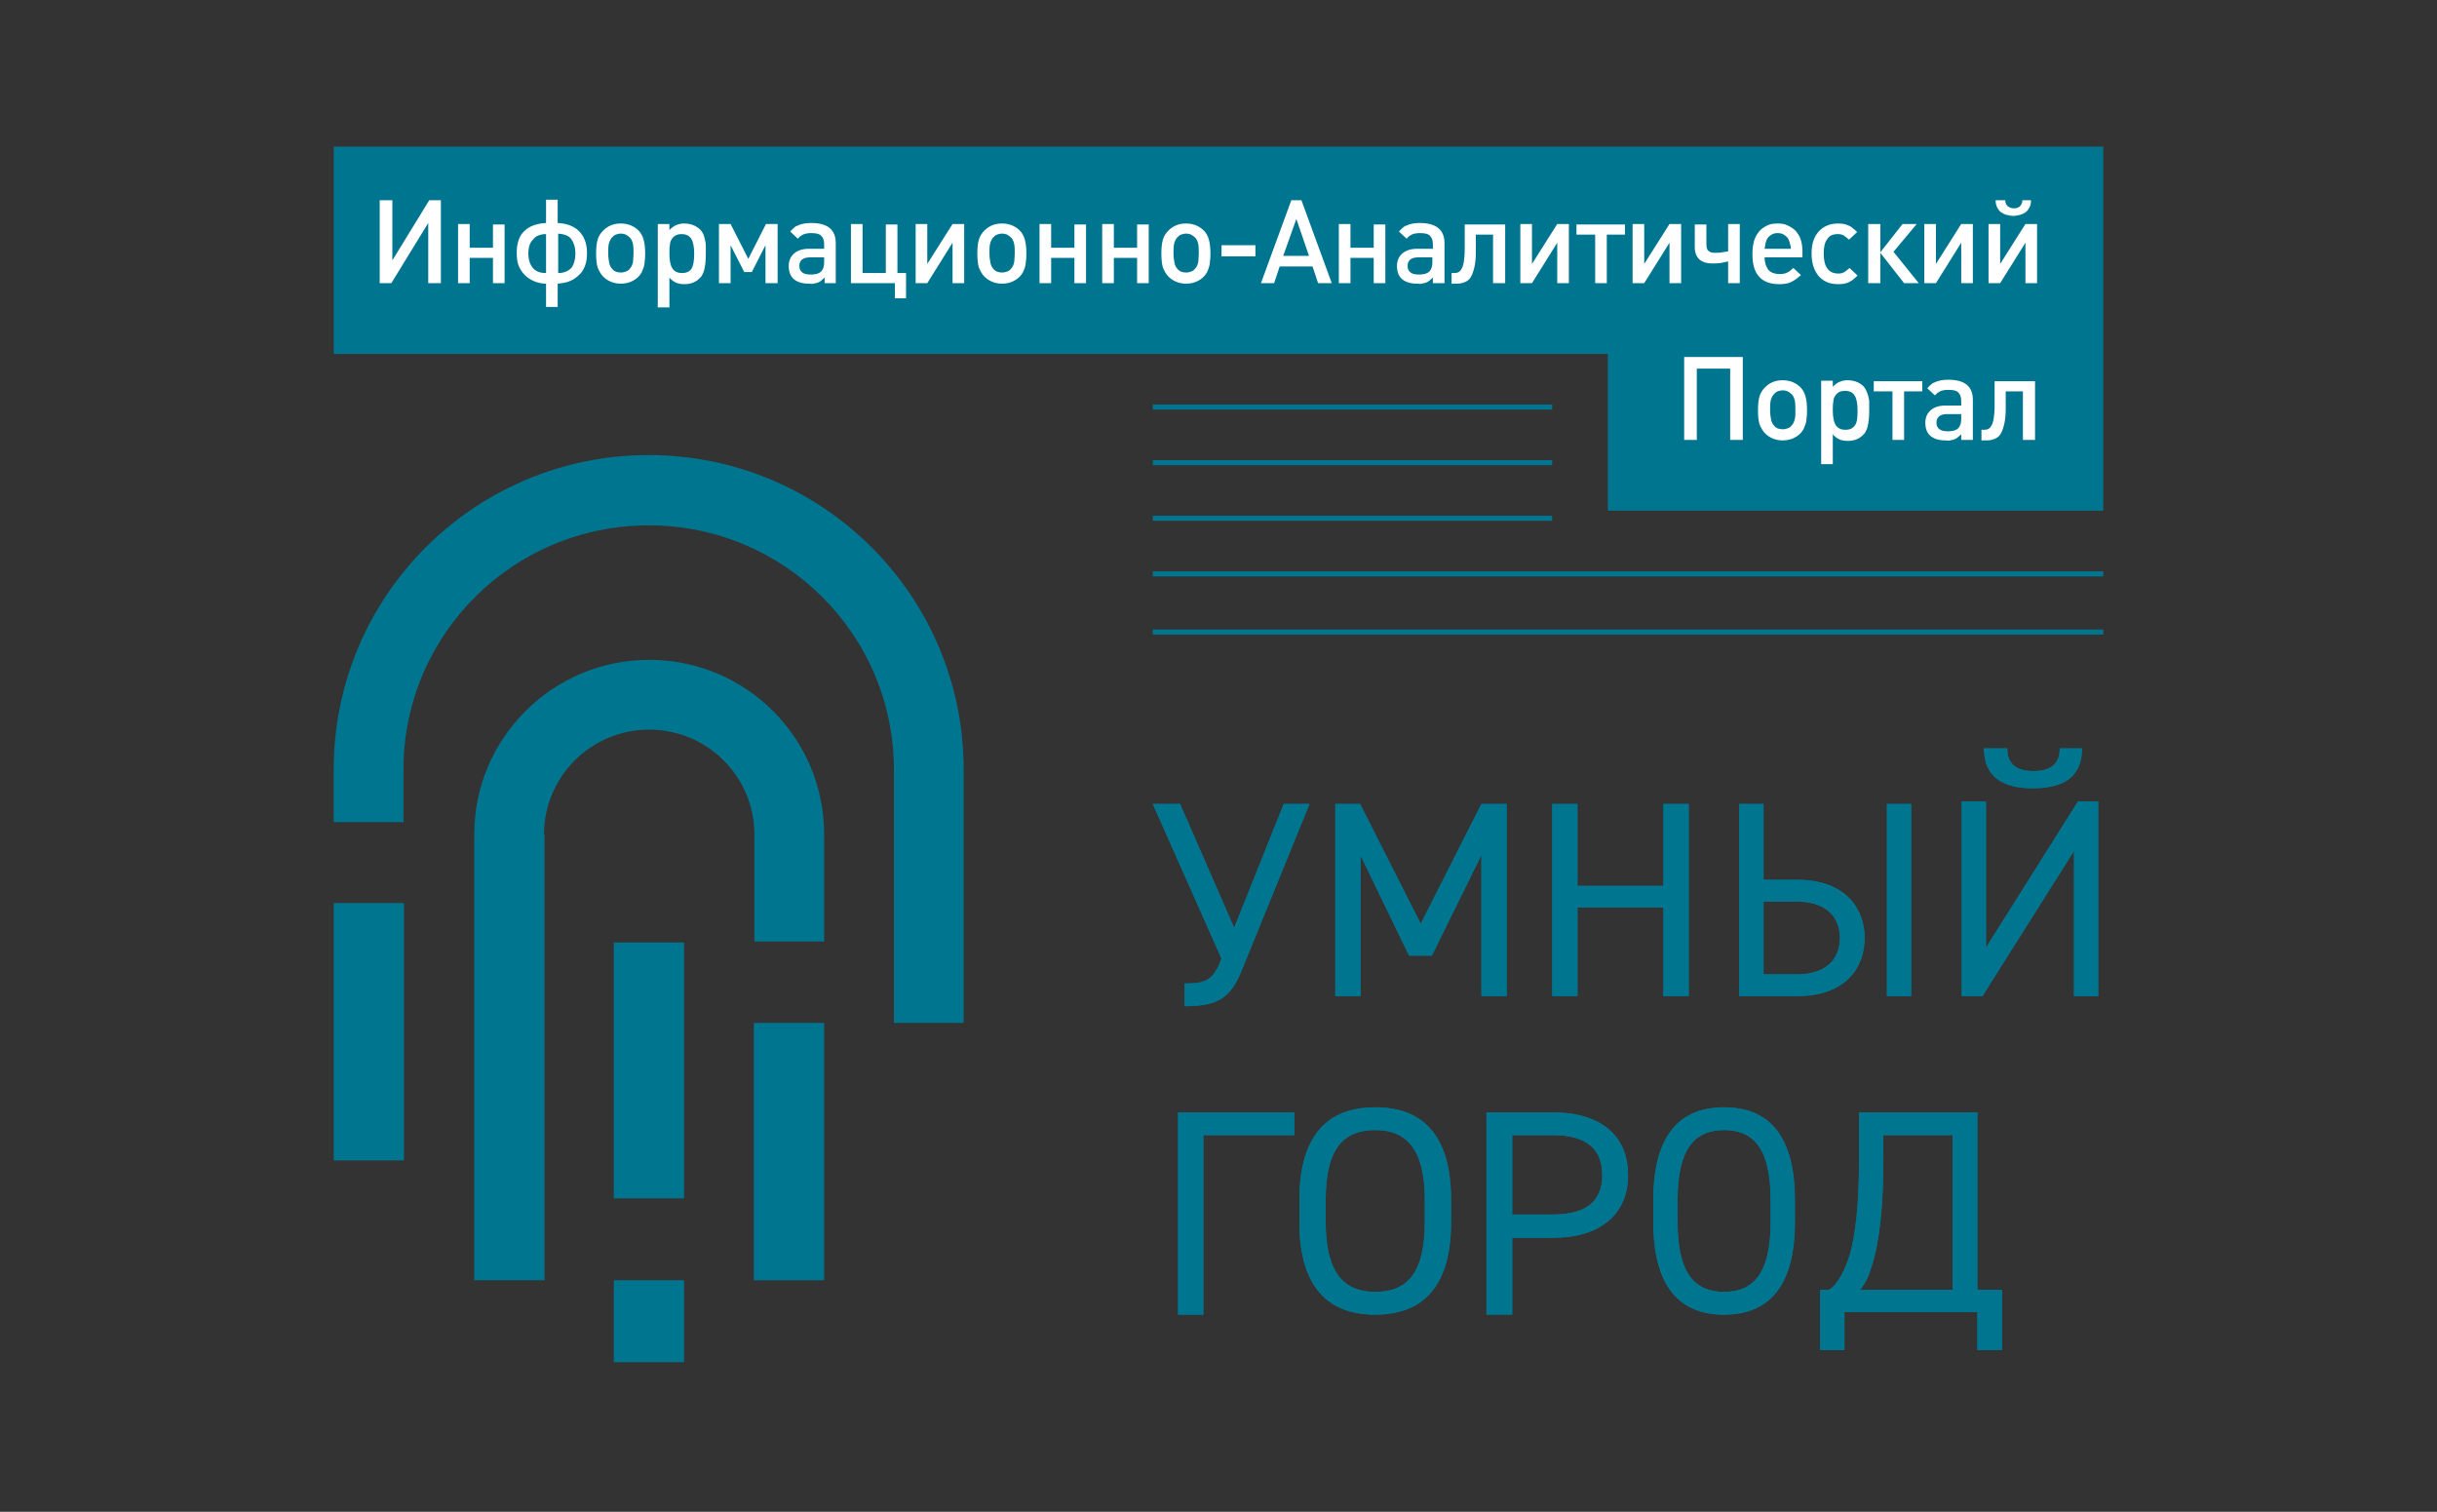 <?xml version="1.0" encoding="UTF-8"?> <svg xmlns="http://www.w3.org/2000/svg" width="482" height="299" viewBox="0 0 482 299" fill="none"><rect x="0" y="0" width="482" height="299" fill="#333333" stroke="none"/> <path fill-rule="evenodd" clip-rule="evenodd" d="M66 229.5H79.9V178.6H66V229.5Z" fill="#00758F"></path> <path fill-rule="evenodd" clip-rule="evenodd" d="M149.1 253.2H163V202.3H149.1V253.2Z" fill="#00758F"></path> <path fill-rule="evenodd" clip-rule="evenodd" d="M128.3 90C93.9 90 66 117.8 66 152.2V162.6H79.8V152.2C79.8 125.5 101.5 103.9 128.3 103.9C155.1 103.9 176.8 125.5 176.8 152.2V202.3H190.6V152.2C190.6 117.8 162.7 90 128.3 90Z" fill="#00758F"></path> <path fill-rule="evenodd" clip-rule="evenodd" d="M121.4 269.4H135.3V253.2H121.4V269.4Z" fill="#00758F"></path> <path fill-rule="evenodd" clip-rule="evenodd" d="M121.4 237H135.3V186.4H121.4V237Z" fill="#00758F"></path> <path fill-rule="evenodd" clip-rule="evenodd" d="M107.6 165C107.6 153.6 116.9 144.3 128.4 144.3C139.9 144.3 149.2 153.6 149.2 165V186.2H163V165C163 145.9 147.5 130.5 128.4 130.5C109.3 130.5 93.8 146 93.8 165V173.3V253.2H107.7V173.3V165H107.6Z" fill="#00758F"></path> <path d="M259 159L245.6 191.9C243.4 197.3 241 199 234.3 199V194.5C238.2 194.5 239.8 194.1 241.4 190.1L241.6 189.6L228 159H233.4L244.1 183.5L253.9 159H259Z" fill="#00758F"></path> <path d="M281 182.7L293 159H298V197H293V169.1L283.2 189H278.7L269.1 169.2V197H264.1V159H269L281 182.7Z" fill="#00758F"></path> <path d="M312 175.2H329V159H334V197H329V179.5H312V197H307V159H312V175.2Z" fill="#00758F"></path> <path d="M378 197H373.2V159H378V197ZM348.8 178.3V192.7H355.4C361.2 192.7 363.9 189.7 363.9 185.5C363.9 181.4 361.2 178.3 355.4 178.3H348.8ZM348.8 159V174H355.4C365.3 174 368.8 180 368.8 185.5C368.8 191 365.4 197 355.4 197H344V159H348.8Z" fill="#00758F"></path> <path d="M411.8 148C411.8 153.6 408.2 155.9 402.1 155.9C396 155.9 392.4 153.6 392.4 148H397C397 150.2 397.9 152.5 402.2 152.5C406.4 152.5 407.4 150.3 407.4 148H411.8ZM392.8 158.5V187.4L411 158.5H415V197H410.2V168.3L392.1 197H388V158.5H392.8Z" fill="#00758F"></path> <path d="M259 159L245.6 191.9C243.4 197.3 241 199 234.3 199V194.5C238.2 194.5 239.8 194.1 241.4 190.1L241.6 189.6L228 159H233.4L244.1 183.5L253.9 159H259Z" fill="#00758F"></path> <path d="M281 182.7L293 159H298V197H293V169.1L283.2 189H278.7L269.1 169.2V197H264.1V159H269L281 182.7Z" fill="#00758F"></path> <path d="M312 175.2H329V159H334V197H329V179.5H312V197H307V159H312V175.2Z" fill="#00758F"></path> <path d="M378 197H373.2V159H378V197ZM348.8 178.3V192.7H355.4C361.2 192.7 363.9 189.7 363.9 185.5C363.9 181.4 361.2 178.3 355.4 178.3H348.8ZM348.8 159V174H355.4C365.3 174 368.8 180 368.8 185.5C368.8 191 365.4 197 355.4 197H344V159H348.8Z" fill="#00758F"></path> <path d="M411.8 148C411.8 153.6 408.2 155.9 402.1 155.9C396 155.9 392.4 153.6 392.4 148H397C397 150.2 397.9 152.5 402.2 152.5C406.4 152.5 407.4 150.3 407.4 148H411.8ZM392.8 158.5V187.4L411 158.5H415V197H410.2V168.3L392.1 197H388V158.5H392.8Z" fill="#00758F"></path> <path d="M256 224.5H238V260H233V220H256V224.5Z" fill="#00758F"></path> <path d="M262.2 241.7C262.2 251.6 265.7 255.5 272 255.5C278.4 255.5 281.8 251.7 281.8 241.7V237.3C281.8 227.4 278.3 223.5 272 223.5C265.6 223.5 262.2 227.3 262.2 237.3V241.7ZM272 260C262.8 260 257 254.7 257 241.7V237.3C257 224.3 262.8 219 272 219C281.2 219 287 224.3 287 237.3V241.7C287 254.7 281.2 260 272 260Z" fill="#00758F"></path> <path d="M307.1 240.2C314.1 240.2 316.9 237.3 316.9 232.4C316.9 227.4 314 224.5 307.1 224.5H299.1V240.2H307.1ZM299.1 244.8V260H294V220H307.1C316.6 220 322 224.6 322 232.4C322 240.1 316.6 244.8 307.1 244.8H299.1Z" fill="#00758F"></path> <path d="M331.8 241.7C331.8 251.6 335 255.5 341 255.5C346.9 255.5 350.2 251.7 350.2 241.7V237.3C350.2 227.4 347 223.5 341 223.5C335.1 223.5 331.8 227.3 331.8 237.3V241.7ZM341 260C332.4 260 327 254.7 327 241.7V237.3C327 224.3 332.4 219 341 219C349.6 219 355 224.3 355 237.3V241.7C355 254.7 349.6 260 341 260Z" fill="#00758F"></path> <path d="M367.9 255.1H386.2V224.5H372.5V229.1C372.5 239.4 371.6 246.2 370.1 250.7C369.6 252.4 368.9 253.9 367.9 255.1ZM360 267V255.1H361.7C363.5 254.1 365 251 365.8 248.3C367 244.5 367.7 237.9 367.7 229.1V220H391.1V255.1H396V267H391.1V259.5H364.8V267H360Z" fill="#00758F"></path> <path d="M256 224.5H238V260H233V220H256V224.5Z" fill="#00758F"></path> <path d="M262.2 241.7C262.2 251.6 265.7 255.5 272 255.5C278.4 255.5 281.8 251.7 281.8 241.7V237.3C281.8 227.4 278.3 223.5 272 223.5C265.6 223.5 262.2 227.3 262.2 237.3V241.7ZM272 260C262.8 260 257 254.7 257 241.7V237.3C257 224.3 262.8 219 272 219C281.2 219 287 224.3 287 237.3V241.7C287 254.7 281.2 260 272 260Z" fill="#00758F"></path> <path d="M307.1 240.2C314.1 240.2 316.9 237.3 316.9 232.4C316.9 227.4 314 224.5 307.1 224.5H299.1V240.2H307.1ZM299.1 244.8V260H294V220H307.1C316.6 220 322 224.6 322 232.4C322 240.1 316.6 244.8 307.1 244.8H299.1Z" fill="#00758F"></path> <path d="M331.8 241.7C331.8 251.6 335 255.5 341 255.5C346.9 255.5 350.2 251.7 350.2 241.7V237.3C350.2 227.4 347 223.5 341 223.5C335.1 223.5 331.8 227.3 331.8 237.3V241.7ZM341 260C332.4 260 327 254.7 327 241.7V237.3C327 224.3 332.4 219 341 219C349.6 219 355 224.3 355 237.3V241.7C355 254.7 349.6 260 341 260Z" fill="#00758F"></path> <path d="M367.9 255.1H386.2V224.5H372.5V229.1C372.5 239.4 371.6 246.2 370.1 250.7C369.6 252.4 368.9 253.9 367.9 255.1ZM360 267V255.1H361.7C363.5 254.1 365 251 365.8 248.3C367 244.5 367.7 237.9 367.7 229.1V220H391.1V255.1H396V267H391.1V259.5H364.8V267H360Z" fill="#00758F"></path> <path d="M228 102.5H307" stroke="#00758F"></path> <path d="M228 113.5H416" stroke="#00758F"></path> <path d="M228 125H416" stroke="#00758F"></path> <path d="M228 91.5H307" stroke="#00758F"></path> <path d="M228 80.5H307" stroke="#00758F"></path> <path d="M66 29V70H318V101H416V70V29H66Z" fill="#00758F"></path> <path d="M342.2 87V72.9H335.6V87H333.1V70.6H344.7V87H342.2ZM357.4 81.1C357.4 81.7 357.4 82.2 357.3 82.7C357.3 83.2 357.2 83.6 357.1 83.9C357 84.2 356.8 84.6 356.7 84.9C356.5 85.2 356.3 85.5 356.1 85.7C355.2 86.6 354 87.1 352.6 87.1C351.2 87.1 350 86.6 349.1 85.7C348.6 85.2 348.3 84.6 348 83.9C347.8 83.2 347.7 82.3 347.7 81.1C347.7 80 347.8 79.1 348 78.4C348.2 77.7 348.6 77.1 349.1 76.6C350 75.7 351.1 75.2 352.6 75.2C354 75.2 355.2 75.7 356.1 76.6C356.6 77.1 356.9 77.7 357.1 78.4C357.3 79.1 357.4 80 357.4 81.1ZM355.1 81.2C355.1 80.5 355.1 79.8 355 79.3C354.9 78.8 354.7 78.3 354.4 78C354.2 77.8 353.9 77.6 353.6 77.4C353.3 77.3 353 77.2 352.6 77.2C352.2 77.2 351.9 77.3 351.6 77.4C351.3 77.5 351.1 77.7 350.8 78C350.5 78.4 350.3 78.8 350.2 79.3C350.1 79.8 350.1 80.5 350.1 81.1C350.1 81.9 350.2 82.5 350.3 83C350.4 83.5 350.6 83.9 350.9 84.2C351.3 84.7 351.9 84.9 352.6 84.9C353 84.9 353.3 84.8 353.6 84.7C353.9 84.6 354.2 84.4 354.4 84.1C354.7 83.8 354.9 83.3 355 82.8C355.1 82.5 355.1 81.9 355.1 81.2ZM369.7 81.2C369.7 82.5 369.6 83.5 369.4 84.3C369.2 85.1 368.9 85.7 368.4 86.1C367.7 86.8 366.7 87.2 365.5 87.2C364.8 87.2 364.3 87.1 363.8 86.9C363.4 86.7 362.9 86.4 362.5 85.9V91.8H360.2V75.3H362.5V76.5C362.7 76.3 363 76 363.2 75.9C363.4 75.7 363.6 75.6 363.9 75.5C364.2 75.4 364.4 75.3 364.6 75.3C364.9 75.2 365.2 75.2 365.5 75.2C366.5 75.2 367.4 75.5 368.1 76C368.8 76.5 369.2 77.2 369.5 78.3C369.6 78.7 369.7 79.1 369.7 79.6C369.7 79.9 369.7 80.5 369.7 81.2ZM367.4 81.2C367.4 79.8 367.2 78.8 366.8 78.2C366.4 77.6 365.8 77.3 364.9 77.3C363.9 77.3 363.3 77.7 362.9 78.4C362.7 78.7 362.6 79.1 362.6 79.5C362.5 79.9 362.5 80.5 362.5 81.2C362.5 82.5 362.7 83.5 363.1 84.1C363.5 84.7 364.1 85 365 85C365.9 85 366.5 84.7 366.9 84.1C367.3 83.5 367.4 82.6 367.4 81.2ZM376.6 77.4V87H374.3V77.4H370.6V75.4H380.2V77.4H376.6ZM387.9 87V85.9C387.7 86.1 387.4 86.3 387.2 86.5C387 86.7 386.8 86.8 386.5 86.9C386.3 87 386 87 385.7 87.1C385.4 87.2 385.1 87.1 384.8 87.1C383.5 87.1 382.5 86.8 381.8 86.2C381.1 85.6 380.8 84.7 380.8 83.6C380.8 82.5 381.2 81.7 381.9 81.1C382.6 80.5 383.6 80.2 384.8 80.2H387.9V79.3C387.9 78.5 387.7 78 387.3 77.6C386.9 77.2 386.2 77.1 385.3 77.1C384.7 77.1 384.1 77.2 383.7 77.4C383.5 77.5 383.4 77.6 383.2 77.7C383.1 77.8 382.9 78 382.7 78.2L381.2 76.8C381.5 76.4 381.8 76.2 382 76C382.2 75.8 382.4 75.7 382.7 75.6C383.3 75.3 384.2 75.1 385.3 75.1C388.6 75.1 390.2 76.4 390.2 79.1V87H387.9ZM387.9 81.9H385.1C383.7 81.9 383 82.5 383 83.6C383 84.2 383.2 84.6 383.6 84.9C384 85.2 384.6 85.3 385.3 85.3C386.2 85.3 386.9 85.1 387.3 84.7C387.7 84.3 387.9 83.7 387.9 82.9V81.9ZM400.1 87V77.4H396.7V80.8C396.7 82 396.6 83.1 396.4 83.9C396.2 84.7 396 85.3 395.7 85.8C395.4 86.3 395 86.6 394.5 86.8C394 87 393.5 87.1 393 87.1H391.9V85H392.3C392.5 85 392.8 85 393.1 84.9C393.4 84.8 393.6 84.6 393.8 84.3C394 84 394.2 83.5 394.3 82.9C394.4 82.3 394.5 81.4 394.5 80.3V75.4H402.5V87H400.1Z" fill="white"></path> <path d="M84.7 56V44.1L77.4 56H75.1V39.6H77.6V51.5L84.9 39.6H87.2V56H84.7ZM97.5 56V51H92.9V56H90.6V44.3H92.9V49H97.5V44.4H99.8V56H97.5ZM113.8 50.1C113.8 48.9 113.5 48 113 47.3C112.5 46.6 111.6 46.3 110.4 46.2V54C111.6 54 112.4 53.6 113 53C113.5 52.3 113.8 51.4 113.8 50.1ZM108 60.7V56.1C107.1 56.1 106.3 55.9 105.6 55.6C104.9 55.3 104.3 54.9 103.8 54.4C103.3 53.9 102.9 53.3 102.6 52.6C102.3 51.9 102.2 51 102.2 50C102.2 48.1 102.7 46.6 103.7 45.7C104.7 44.7 106.2 44.2 108 44.1V39.5H110.3V44.1C112.1 44.2 113.5 44.7 114.5 45.7C115.5 46.7 116.1 48.1 116.1 50C116.1 51 116 51.8 115.7 52.6C115.4 53.3 115.1 53.9 114.5 54.4C114 54.9 113.4 55.3 112.7 55.6C112 55.9 111.2 56 110.3 56.1V60.7H108ZM104.5 50.1C104.5 51.3 104.8 52.3 105.4 53C106 53.7 106.8 54 108 54V46.3C106.8 46.3 105.9 46.7 105.4 47.4C104.8 48 104.5 48.9 104.5 50.1ZM127.6 50.1C127.6 50.7 127.6 51.2 127.5 51.7C127.5 52.2 127.4 52.6 127.3 52.9C127.2 53.2 127 53.6 126.9 53.9C126.7 54.2 126.5 54.5 126.3 54.7C125.4 55.6 124.2 56.1 122.8 56.1C121.4 56.1 120.2 55.6 119.3 54.7C118.8 54.2 118.5 53.6 118.2 52.9C118 52.2 117.9 51.3 117.9 50.1C117.9 49 118 48.1 118.2 47.4C118.4 46.7 118.8 46.1 119.3 45.6C120.2 44.7 121.3 44.2 122.8 44.2C124.2 44.2 125.4 44.7 126.3 45.6C126.8 46.1 127.1 46.7 127.3 47.4C127.5 48.1 127.6 49 127.6 50.1ZM125.3 50.2C125.3 49.5 125.3 48.8 125.2 48.3C125.1 47.8 124.9 47.3 124.6 47C124.4 46.8 124.1 46.6 123.8 46.4C123.5 46.3 123.2 46.2 122.8 46.2C122.4 46.2 122.1 46.3 121.8 46.4C121.5 46.5 121.3 46.7 121 47C120.7 47.4 120.5 47.8 120.4 48.3C120.3 48.8 120.3 49.4 120.3 50.1C120.3 50.9 120.4 51.5 120.5 52C120.6 52.5 120.8 52.9 121.1 53.2C121.5 53.7 122.1 53.9 122.8 53.9C123.2 53.9 123.5 53.8 123.8 53.7C124.1 53.6 124.4 53.4 124.6 53.1C124.9 52.8 125.1 52.3 125.2 51.8C125.2 51.5 125.3 50.9 125.3 50.2ZM139.6 50.2C139.6 51.5 139.5 52.5 139.3 53.3C139.1 54.1 138.8 54.7 138.3 55.1C137.6 55.8 136.6 56.2 135.4 56.2C134.7 56.2 134.2 56.1 133.7 55.9C133.3 55.7 132.8 55.4 132.4 54.9V60.8H130.1V44.3H132.4V45.5C132.6 45.3 132.9 45 133.1 44.9C133.3 44.7 133.5 44.6 133.8 44.5C134 44.4 134.3 44.3 134.5 44.3C134.8 44.2 135.1 44.2 135.4 44.2C136.4 44.2 137.3 44.5 138 45C138.7 45.5 139.2 46.2 139.4 47.3C139.5 47.7 139.6 48.1 139.6 48.6C139.6 48.9 139.6 49.5 139.6 50.2ZM137.3 50.2C137.3 48.8 137.1 47.8 136.7 47.2C136.3 46.6 135.7 46.3 134.8 46.3C133.8 46.3 133.2 46.7 132.8 47.4C132.6 47.7 132.5 48.1 132.5 48.5C132.4 48.9 132.4 49.5 132.4 50.2C132.4 51.5 132.6 52.5 133 53.1C133.4 53.7 134 54 134.9 54C135.8 54 136.4 53.7 136.8 53.1C137.1 52.6 137.3 51.6 137.3 50.2ZM151.4 56V48.5L148.7 53.8H147.2L144.5 48.5V56H142.2V44.3H144.5L148 51.2L151.5 44.3H153.8V56H151.4ZM163.1 56V54.9C162.9 55.1 162.6 55.3 162.4 55.5C162.2 55.7 162 55.8 161.7 55.9C161.5 56 161.2 56 160.9 56.1C160.6 56.2 160.3 56.1 160 56.1C158.7 56.1 157.7 55.8 157 55.2C156.3 54.6 156 53.7 156 52.6C156 51.5 156.4 50.7 157.1 50.1C157.8 49.5 158.8 49.2 160 49.2H163V48.3C163 47.5 162.8 47 162.4 46.6C162 46.2 161.3 46.1 160.4 46.1C159.8 46.1 159.2 46.2 158.8 46.4C158.6 46.5 158.5 46.6 158.3 46.7C158.2 46.8 158 47 157.8 47.2L156.3 45.8C156.6 45.4 156.9 45.2 157.1 45C157.3 44.8 157.5 44.7 157.8 44.6C158.4 44.3 159.3 44.1 160.4 44.1C163.7 44.1 165.3 45.4 165.3 48.1V56H163.1ZM163 50.9H160.2C158.8 50.9 158.1 51.5 158.1 52.6C158.1 53.2 158.3 53.6 158.7 53.9C159.1 54.2 159.7 54.3 160.4 54.3C161.3 54.3 162 54.1 162.4 53.7C162.8 53.3 163 52.7 163 51.9V50.9ZM177 59V56H168.3V44.3H170.6V54H175.2V44.4H177.5V54H179.2V59H177ZM188.4 56V48L183.4 56H181.1V44.3H183.4V52.2L188.4 44.3H190.7V56H188.4ZM203 50.1C203 50.7 203 51.2 202.9 51.7C202.9 52.2 202.8 52.6 202.7 52.9C202.6 53.3 202.4 53.6 202.3 53.9C202.1 54.2 201.9 54.5 201.7 54.7C200.8 55.6 199.6 56.1 198.2 56.1C196.8 56.1 195.6 55.6 194.7 54.7C194.2 54.2 193.9 53.6 193.6 52.9C193.4 52.2 193.3 51.3 193.3 50.1C193.3 49 193.4 48.1 193.6 47.4C193.8 46.7 194.2 46.1 194.7 45.6C195.6 44.7 196.7 44.2 198.2 44.2C199.6 44.2 200.8 44.7 201.7 45.6C202.2 46.1 202.5 46.7 202.7 47.4C202.9 48.1 203 49 203 50.1ZM200.7 50.2C200.7 49.5 200.7 48.8 200.6 48.3C200.5 47.8 200.3 47.3 200 47C199.8 46.8 199.5 46.6 199.2 46.4C198.9 46.3 198.6 46.2 198.2 46.2C197.8 46.2 197.5 46.3 197.2 46.4C196.9 46.5 196.7 46.7 196.4 47C196.1 47.4 195.9 47.8 195.8 48.3C195.7 48.8 195.7 49.4 195.7 50.1C195.7 50.9 195.8 51.5 195.9 52C196 52.5 196.2 52.9 196.5 53.2C196.9 53.7 197.5 53.9 198.2 53.9C198.6 53.9 198.9 53.8 199.2 53.7C199.5 53.6 199.8 53.4 200 53.1C200.3 52.8 200.5 52.3 200.6 51.8C200.6 51.5 200.7 50.9 200.7 50.2ZM212.5 56V51H207.9V56H205.6V44.3H207.9V49H212.5V44.4H214.8V56H212.5ZM224.9 56V51H220.3V56H218V44.3H220.3V49H224.9V44.4H227.2V56H224.9ZM239.4 50.1C239.4 50.7 239.4 51.2 239.3 51.7C239.3 52.2 239.2 52.6 239.1 52.9C239 53.3 238.8 53.6 238.7 53.9C238.5 54.2 238.3 54.5 238.1 54.7C237.2 55.6 236 56.1 234.6 56.1C233.2 56.1 232 55.6 231.1 54.7C230.6 54.2 230.3 53.6 230 52.9C229.8 52.2 229.7 51.3 229.7 50.1C229.7 49 229.8 48.1 230 47.4C230.2 46.7 230.6 46.1 231.1 45.6C232 44.7 233.1 44.2 234.6 44.2C236 44.2 237.2 44.7 238.1 45.6C238.6 46.1 238.9 46.7 239.1 47.4C239.3 48.1 239.4 49 239.4 50.1ZM237.1 50.2C237.1 49.5 237.1 48.8 237 48.3C236.9 47.8 236.7 47.3 236.4 47C236.2 46.8 235.9 46.6 235.6 46.4C235.3 46.3 235 46.2 234.6 46.2C234.2 46.2 233.9 46.3 233.6 46.4C233.3 46.5 233.1 46.7 232.8 47C232.5 47.4 232.3 47.8 232.2 48.3C232.1 48.8 232.1 49.4 232.1 50.1C232.1 50.9 232.2 51.5 232.3 52C232.4 52.5 232.6 52.9 232.9 53.2C233.3 53.7 233.9 53.9 234.6 53.9C235 53.9 235.3 53.8 235.6 53.7C235.9 53.6 236.2 53.4 236.4 53.1C236.7 52.8 236.9 52.3 237 51.8C237 51.5 237.1 50.9 237.1 50.2ZM241.6 50.7V48.5H248.3V50.7H241.6ZM260.7 56L259.6 52.7H253.1L252 56H249.4L255.4 39.6H257.4L263.4 56H260.7ZM256.4 43.3L253.8 50.6H258.9L256.4 43.3ZM271.7 56V51H267.1V56H264.8V44.3H267.1V49H271.7V44.4H274V56H271.7ZM283.4 56V54.9C283.2 55.1 282.9 55.3 282.7 55.5C282.5 55.7 282.3 55.8 282 55.9C281.8 56 281.5 56 281.2 56.1C280.9 56.2 280.6 56.1 280.3 56.1C279 56.1 278 55.8 277.3 55.2C276.6 54.6 276.3 53.7 276.3 52.6C276.3 51.5 276.7 50.7 277.4 50.1C278.1 49.5 279.1 49.2 280.3 49.2H283.4V48.3C283.4 47.5 283.2 47 282.8 46.6C282.4 46.2 281.7 46.1 280.8 46.1C280.2 46.1 279.6 46.2 279.2 46.4C279 46.5 278.9 46.6 278.7 46.7C278.6 46.8 278.4 47 278.2 47.2L276.7 45.8C277 45.4 277.3 45.2 277.5 45C277.7 44.8 277.9 44.7 278.2 44.6C278.8 44.3 279.7 44.1 280.8 44.1C284 44.1 285.7 45.4 285.7 48.1V56H283.4ZM283.3 50.9H280.5C279.1 50.9 278.4 51.5 278.4 52.6C278.4 53.2 278.6 53.6 279 53.9C279.4 54.2 279.9 54.3 280.7 54.3C281.6 54.3 282.3 54.1 282.7 53.7C283.1 53.3 283.3 52.7 283.3 51.9V50.9ZM295.3 56V46.4H291.9V49.8C291.9 51 291.8 52.1 291.6 52.9C291.4 53.7 291.2 54.3 290.9 54.8C290.6 55.3 290.2 55.6 289.7 55.8C289.2 56 288.7 56.1 288.2 56.1H287.1V54H287.5C287.7 54 288 54 288.3 53.9C288.6 53.8 288.8 53.6 289 53.3C289.2 53 289.4 52.5 289.5 51.9C289.6 51.3 289.7 50.4 289.7 49.3V44.4H297.7V56H295.3ZM308 56V48L303 56H300.7V44.3H303V52.2L308 44.3H310.3V56H308ZM317.8 46.4V56H315.5V46.4H311.8V44.4H321.4V46.4H317.8ZM330.2 56V48L325.2 56H322.9V44.3H325.2V52.2L330.2 44.3H332.5V56H330.2ZM341.8 56V51.7C341.4 51.8 340.9 51.9 340.4 52C339.8 52.1 339.2 52.1 338.5 52.1C337.5 52.1 336.7 51.8 336.1 51.3C335.5 50.7 335.2 49.9 335.2 48.9V44.4H337.5V48.3C337.5 48.9 337.6 49.4 337.9 49.6C338.2 49.9 338.6 50 339.2 50C339.7 50 340.2 50 340.6 49.9C341 49.8 341.5 49.8 341.8 49.7V44.3H344.1V56H341.8ZM349 50.9C349 51.9 349.3 52.7 349.7 53.3C350.2 53.9 351 54.2 352 54.2C352.6 54.2 353.1 54.1 353.5 53.9C353.9 53.7 354.3 53.4 354.7 53L356.2 54.4C355.5 55 354.9 55.5 354.2 55.8C353.6 56.1 352.8 56.2 351.9 56.2C350.1 56.2 348.8 55.7 347.9 54.7C347 53.7 346.6 52.2 346.6 50.2C346.6 49.3 346.7 48.5 346.9 47.7C347.1 47 347.5 46.3 347.9 45.8C348.3 45.3 348.9 44.9 349.5 44.6C350.1 44.3 350.8 44.2 351.6 44.2C352.4 44.2 353 44.3 353.6 44.6C354.2 44.9 354.7 45.2 355.2 45.7C355.6 46.2 356 46.8 356.2 47.5C356.4 48.2 356.5 49 356.5 49.8V50.9H349ZM354.2 49.2C354.2 48.8 354.1 48.4 354 48.1C353.9 47.7 353.8 47.4 353.6 47.1C353.4 46.8 353.1 46.6 352.8 46.4C352.5 46.2 352.1 46.1 351.6 46.1C351.1 46.1 350.7 46.2 350.4 46.4C350.1 46.6 349.8 46.8 349.6 47.1C349.4 47.4 349.3 47.7 349.2 48.1C349.1 48.5 349.1 48.9 349 49.2H354.2ZM367.4 54.5C367 54.9 366.7 55.1 366.5 55.3C366.3 55.5 366 55.6 365.7 55.8C365.1 56.1 364.4 56.2 363.6 56.2C361.9 56.2 360.7 55.7 359.7 54.6C358.8 53.5 358.3 52.1 358.3 50.1C358.3 48.2 358.8 46.8 359.7 45.8C360.6 44.8 361.9 44.2 363.5 44.2C364.3 44.2 365 44.3 365.6 44.6C365.9 44.7 366.2 44.9 366.4 45.1C366.6 45.3 367 45.5 367.3 45.9L365.7 47.4C365.3 47 365 46.8 364.7 46.6C364.4 46.4 364 46.3 363.5 46.3C362.5 46.3 361.8 46.6 361.4 47.3C360.9 47.9 360.7 48.9 360.7 50.2C360.7 52.8 361.7 54.1 363.6 54.1C364.1 54.1 364.5 54 364.8 53.8C365.1 53.6 365.5 53.3 365.8 53L367.4 54.5ZM369.5 56V44.3H371.9V49.9L376.3 44.3H379.1L374.5 49.8L379.5 56H376.6L371.9 50V56H369.5ZM387.9 56V48L382.9 56H380.6V44.3H382.9V52.2L387.9 44.3H390.2V56H387.9ZM401.7 39.6C401.7 40.2 401.6 40.7 401.4 41C401.2 41.4 401 41.7 400.6 42C400.3 42.2 399.9 42.4 399.5 42.5C399.1 42.6 398.6 42.7 398.2 42.7C397.8 42.7 397.3 42.6 396.9 42.5C396.5 42.4 396.1 42.2 395.8 42C395.5 41.8 395.2 41.4 395 41C394.8 40.6 394.7 40.1 394.7 39.6H396.6C396.6 40.1 396.8 40.5 397.1 40.8C397.4 41 397.8 41.2 398.3 41.2C398.8 41.2 399.2 41.1 399.5 40.8C399.8 40.5 400 40.1 400 39.6H401.7ZM400.6 56V48L395.6 56H393.3V44.3H395.6V52.2L400.6 44.3H402.9V56H400.6Z" fill="white"></path> </svg> 
